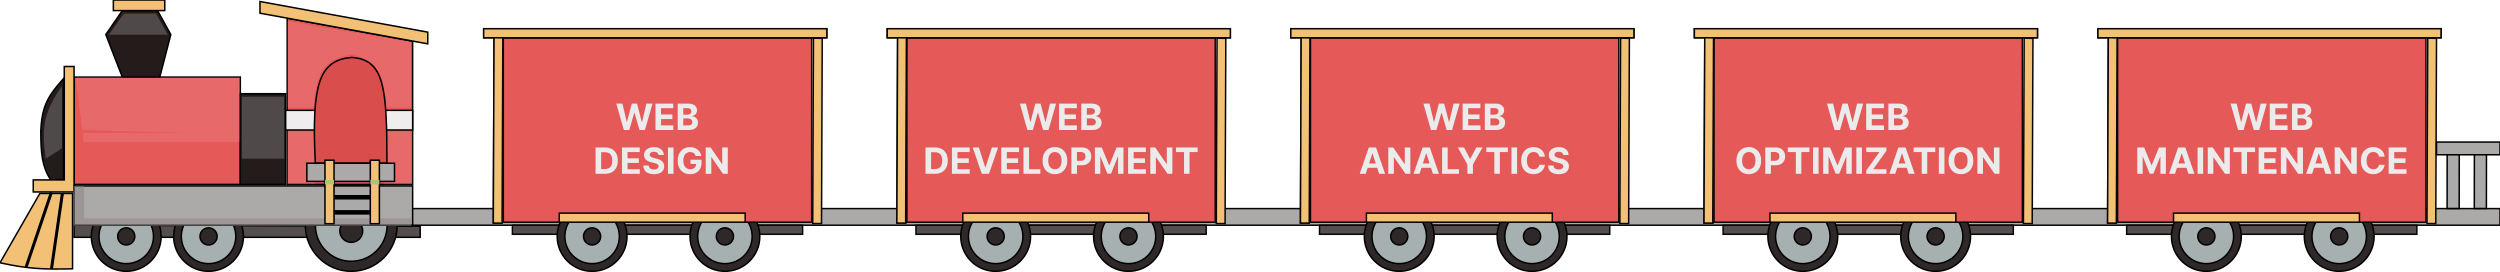 <svg width="1654" height="180" viewBox="0 0 1654 180" fill="none" xmlns="http://www.w3.org/2000/svg">
<g id="rightTrain">
<g id="Train">
<g id="Group 21">
<g id="Train_2">
<path id="Vector 53" d="M1654 138H266V149H1654V138Z" fill="#ACA9A9" stroke="#090505"/>
<path id="Vector 14" d="M49 157V149L278 149.667V157H49Z" fill="#554E4E" stroke="black"/>
<g id="Group 6">
<circle id="Ellipse 10" cx="232.392" cy="149.135" r="30.365" fill="#2E2828" stroke="black"/>
<circle id="Ellipse 11" cx="232.392" cy="149.135" r="23.717" fill="#A6B0B1" stroke="black"/>
<circle id="Ellipse 12" cx="232.392" cy="152.767" r="7.572" fill="#2E2828" stroke="black"/>
</g>
<path id="Vector 5" d="M159 51H49V122H159V51Z" fill="#E55959" stroke="black"/>
<path id="Vector 7" d="M42 119V52C32.018 63.197 27.732 69.842 27 86.592C27 100.793 27.663 110.226 33.585 119C36.512 119 39.439 118.636 42 119Z" fill="#241B1B" stroke="black"/>
<path id="Vector 10" d="M190 122V12L273 27.247V122H190Z" fill="#E55959" stroke="black"/>
<path id="Vector 50" d="M208 87H189V122H208V87Z" fill="white" fill-opacity="0.1"/>
<path id="Vector 51" d="M273 87H254V122H273V87Z" fill="white" fill-opacity="0.1"/>
<path id="Vector 11" d="M283 21.263L172 1V8.737L283 29V21.263Z" fill="#F3C176" stroke="black"/>
<path id="Vector 6" d="M49 127V44H42.52V119.026H22V127H49Z" fill="#F3C176" stroke="black"/>
<path id="Vector 12" d="M232 86V65C227.421 65.782 224.979 67.584 225 74.776C225.115 81.72 226.745 84.121 232 86Z" fill="#F3C176" stroke="black"/>
<path id="Vector 13" d="M48 177.838V128H26.346L0 173.865C18.038 177.8 28.642 178.352 48 177.838Z" fill="#F3C176" stroke="black"/>
<g id="Group 4">
<circle id="Ellipse 10_2" cx="83.516" cy="156.398" r="23.102" fill="#2E2828" stroke="black"/>
<circle id="Ellipse 11_2" cx="83.516" cy="156.398" r="18.019" fill="#A6B0B1" stroke="black"/>
<circle id="Ellipse 12_2" cx="83.516" cy="156.398" r="5.673" fill="#2E2828" stroke="black"/>
</g>
<g id="Group 5">
<circle id="Ellipse 10_3" cx="137.983" cy="156.398" r="23.102" fill="#2E2828" stroke="black"/>
<circle id="Ellipse 11_3" cx="137.983" cy="156.398" r="18.019" fill="#A6B0B1" stroke="black"/>
<circle id="Ellipse 12_3" cx="137.983" cy="156.398" r="5.673" fill="#2E2828" stroke="black"/>
</g>
<path id="Vector 15" d="M189 62H159V122H189V62Z" fill="#241B1B" stroke="black"/>
<path id="Vector 16" d="M70 22.869L80.932 7H104.254L113 22.869L105.712 51H80.932L70 22.869Z" fill="#241B1B" stroke="black"/>
<path id="Vector 8" d="M273 149V123H49V149H273Z" fill="#ACA9A9" stroke="black"/>
<line id="Line 1" x1="41.295" y1="127.855" x2="34.033" y2="177.965" stroke="black" stroke-width="2"/>
<line id="Line 2" x1="33.99" y1="127.306" x2="17.287" y2="176.689" stroke="black" stroke-width="2"/>
<path id="Vector 18" d="M273 73H189V86H273V73Z" fill="#EFEDED" stroke="black"/>
<path id="Vector 23" d="M30.302 105L41 98.143V57C29.295 73.524 27.17 84.097 30.302 105Z" fill="white" fill-opacity="0.2"/>
<path id="Vector 24" d="M111 23L103.2 9H81.927L72 23H111Z" fill="white" fill-opacity="0.2"/>
<path id="Vector 25" d="M160 105V64H188V105H160Z" fill="white" fill-opacity="0.2"/>
<path id="Vector 47" d="M159 94H55.431L50 51H159V94Z" fill="white" fill-opacity="0.1"/>
<path id="Vector 48" d="M124 88L54 86V88H124Z" fill="#E55959"/>
<line id="Line 3" x1="218" y1="130.5" x2="245" y2="130.5" stroke="black" stroke-width="3"/>
<line id="Line 4" x1="218" y1="140.5" x2="245" y2="140.5" stroke="black" stroke-width="3"/>
<path id="Vector 49" d="M272 27.885L190 14V71H207.416C209.99 49.826 211.669 38.998 233.54 35.923C249.847 40.534 254.032 48.355 255.673 71H272V27.885Z" fill="white" fill-opacity="0.1"/>
<path id="Vector 19" d="M256 108H208.622C206.012 55.361 211.17 39.809 232.67 38C254.205 39.466 256 57.424 256 108Z" fill="#D94D4D" stroke="black"/>
<path id="Vector 20" d="M203 120V108H261V120H203Z" fill="#ACA9A9" stroke="black"/>
<path id="Vector 52" d="M51 123V147H53.177M272 147H53.177M53.177 123V135.375V147" stroke="#8C8484" stroke-opacity="0.5" stroke-width="5"/>
<path id="Vector 22" d="M251 106H245V148H251V106Z" fill="#F3C176" stroke="black"/>
<line id="Line 6" x1="245" y1="120.5" x2="251" y2="120.5" stroke="#B0C479" stroke-width="3"/>
<path id="Vector 21" d="M221 106H215V148H221V106Z" fill="#F3C176" stroke="black"/>
<line id="Line 5" x1="215" y1="120.5" x2="221" y2="120.5" stroke="#B0C479" stroke-width="3"/>
<g id="Group 16">
<path id="Vector 54" d="M339 155V149H531V155H339Z" fill="#554E4E" stroke="#090505"/>
<g id="Group 7">
<circle id="Ellipse 10_4" cx="391.732" cy="156.398" r="23.102" fill="#2E2828" stroke="black"/>
<circle id="Ellipse 11_4" cx="391.732" cy="156.398" r="18.019" fill="#A6B0B1" stroke="black"/>
<circle id="Ellipse 12_4" cx="391.732" cy="156.398" r="5.673" fill="#2E2828" stroke="black"/>
</g>
<g id="Group 8">
<circle id="Ellipse 10_5" cx="479.605" cy="156.398" r="23.102" fill="#2E2828" stroke="black"/>
<circle id="Ellipse 11_5" cx="479.605" cy="156.398" r="18.019" fill="#A6B0B1" stroke="black"/>
<circle id="Ellipse 12_5" cx="479.605" cy="156.398" r="5.673" fill="#2E2828" stroke="black"/>
</g>
<path id="Vector 55" d="M333 147V25H537V147H333Z" fill="#E55959" stroke="#090505"/>
<path id="Vector 56" d="M547 25H320V19H547V25Z" fill="#F3C176" stroke="#090505"/>
<path id="Vector 66" d="M547 25H320V19H547V25Z" fill="#F3C176" stroke="#090505"/>
<path id="Vector 63" d="M332.667 25.029L332.182 147.597L326.372 147.574L326.857 25.006L332.667 25.029Z" fill="#F3C176" stroke="#090505"/>
<path id="Vector 65" d="M332.667 25.029L332.182 147.597L326.372 147.574L326.857 25.006L332.667 25.029Z" fill="#F3C176" stroke="#090505"/>
<path id="Vector 67" d="M493 147H370V141H493V147Z" fill="#F3C176" stroke="#090505"/>
<path id="Vector 64" d="M543.999 25.337L543.513 147.905L537.703 147.882L538.189 25.314L543.999 25.337Z" fill="#F3C176" stroke="#090505"/>
<g id="WEB DESIGN" filter="url(#filter0_dd_8_776)">
<path d="M412.731 78L407.737 60.545H411.768L414.657 72.673H414.802L417.99 60.545H421.441L424.62 72.699H424.774L427.663 60.545H431.694L426.7 78H423.103L419.779 66.588H419.643L416.328 78H412.731ZM433.669 78V60.545H445.431V63.588H437.36V67.747H444.826V70.79H437.36V74.957H445.465V78H433.669ZM448.365 78V60.545H455.353C456.637 60.545 457.708 60.736 458.566 61.117C459.424 61.497 460.069 62.026 460.501 62.702C460.933 63.372 461.149 64.145 461.149 65.02C461.149 65.702 461.012 66.301 460.74 66.818C460.467 67.329 460.092 67.75 459.615 68.079C459.143 68.403 458.603 68.633 457.995 68.77V68.94C458.66 68.969 459.282 69.156 459.862 69.503C460.447 69.849 460.922 70.335 461.285 70.96C461.649 71.579 461.831 72.318 461.831 73.176C461.831 74.102 461.6 74.929 461.14 75.656C460.686 76.378 460.012 76.949 459.12 77.369C458.228 77.79 457.129 78 455.822 78H448.365ZM452.055 74.983H455.064C456.092 74.983 456.842 74.787 457.314 74.395C457.785 73.997 458.021 73.469 458.021 72.81C458.021 72.327 457.904 71.901 457.672 71.531C457.439 71.162 457.106 70.872 456.674 70.662C456.248 70.452 455.74 70.347 455.149 70.347H452.055V74.983ZM452.055 67.849H454.791C455.297 67.849 455.745 67.761 456.137 67.585C456.535 67.403 456.848 67.148 457.075 66.818C457.308 66.489 457.424 66.094 457.424 65.633C457.424 65.003 457.2 64.494 456.751 64.108C456.308 63.722 455.677 63.528 454.859 63.528H452.055V67.849ZM400.224 107H394.037V89.546H400.275C402.031 89.546 403.542 89.895 404.809 90.594C406.076 91.287 407.051 92.284 407.733 93.585C408.42 94.886 408.764 96.443 408.764 98.256C408.764 100.074 408.42 101.636 407.733 102.943C407.051 104.25 406.071 105.253 404.792 105.952C403.52 106.651 401.997 107 400.224 107ZM397.727 103.838H400.071C401.162 103.838 402.079 103.645 402.824 103.259C403.574 102.866 404.136 102.261 404.511 101.443C404.892 100.619 405.082 99.557 405.082 98.256C405.082 96.966 404.892 95.912 404.511 95.094C404.136 94.276 403.576 93.673 402.832 93.287C402.088 92.901 401.17 92.707 400.079 92.707H397.727V103.838ZM411.498 107V89.546H423.259V92.588H415.188V96.747H422.654V99.79H415.188V103.957H423.293V107H411.498ZM435.662 94.565C435.593 93.878 435.301 93.344 434.784 92.963C434.267 92.582 433.565 92.392 432.679 92.392C432.076 92.392 431.568 92.477 431.153 92.648C430.738 92.812 430.42 93.043 430.199 93.338C429.983 93.633 429.875 93.969 429.875 94.344C429.863 94.656 429.929 94.929 430.071 95.162C430.218 95.395 430.42 95.597 430.676 95.767C430.931 95.932 431.227 96.077 431.562 96.202C431.897 96.321 432.255 96.423 432.636 96.508L434.204 96.883C434.966 97.054 435.664 97.281 436.301 97.565C436.937 97.849 437.488 98.199 437.954 98.614C438.42 99.028 438.781 99.517 439.037 100.08C439.298 100.642 439.431 101.287 439.437 102.014C439.431 103.082 439.159 104.009 438.619 104.793C438.085 105.571 437.312 106.176 436.301 106.608C435.295 107.034 434.082 107.247 432.662 107.247C431.252 107.247 430.025 107.031 428.98 106.599C427.94 106.168 427.127 105.528 426.542 104.682C425.963 103.83 425.659 102.776 425.63 101.52H429.201C429.241 102.105 429.409 102.594 429.704 102.986C430.005 103.372 430.406 103.665 430.906 103.864C431.412 104.057 431.983 104.153 432.619 104.153C433.244 104.153 433.787 104.062 434.247 103.881C434.713 103.699 435.074 103.446 435.329 103.122C435.585 102.798 435.713 102.426 435.713 102.006C435.713 101.614 435.596 101.284 435.363 101.017C435.136 100.75 434.801 100.523 434.358 100.335C433.92 100.148 433.383 99.977 432.747 99.824L430.846 99.347C429.375 98.989 428.213 98.429 427.36 97.668C426.508 96.906 426.085 95.881 426.091 94.591C426.085 93.534 426.366 92.611 426.934 91.821C427.508 91.031 428.295 90.415 429.295 89.972C430.295 89.528 431.431 89.307 432.704 89.307C434 89.307 435.13 89.528 436.096 89.972C437.068 90.415 437.824 91.031 438.363 91.821C438.903 92.611 439.181 93.526 439.199 94.565H435.662ZM445.61 89.546V107H441.919V89.546H445.61ZM460.22 95.188C460.1 94.773 459.933 94.406 459.717 94.088C459.501 93.764 459.237 93.492 458.924 93.27C458.618 93.043 458.265 92.869 457.868 92.75C457.475 92.631 457.041 92.571 456.564 92.571C455.672 92.571 454.887 92.793 454.211 93.236C453.541 93.679 453.018 94.324 452.643 95.171C452.268 96.011 452.081 97.04 452.081 98.256C452.081 99.472 452.265 100.506 452.635 101.358C453.004 102.21 453.527 102.861 454.203 103.31C454.879 103.753 455.677 103.974 456.598 103.974C457.433 103.974 458.146 103.827 458.737 103.531C459.333 103.23 459.788 102.807 460.1 102.261C460.419 101.716 460.578 101.071 460.578 100.327L461.328 100.438H456.828V97.659H464.132V99.858C464.132 101.392 463.808 102.71 463.16 103.812C462.512 104.909 461.62 105.756 460.484 106.352C459.348 106.943 458.047 107.239 456.581 107.239C454.944 107.239 453.507 106.878 452.268 106.156C451.029 105.429 450.064 104.398 449.37 103.062C448.683 101.722 448.339 100.131 448.339 98.29C448.339 96.875 448.544 95.614 448.953 94.506C449.368 93.392 449.947 92.449 450.691 91.676C451.436 90.903 452.302 90.315 453.291 89.912C454.279 89.508 455.35 89.307 456.504 89.307C457.493 89.307 458.413 89.452 459.265 89.742C460.118 90.026 460.873 90.429 461.532 90.952C462.197 91.474 462.74 92.097 463.16 92.818C463.581 93.534 463.85 94.324 463.97 95.188H460.22ZM481.503 89.546V107H478.316L470.722 96.014H470.594V107H466.904V89.546H470.142L477.676 100.523H477.83V89.546H481.503Z" fill="#EBEBEB"/>
</g>
</g>
<g id="Group 17">
<path id="Vector 54_2" d="M606 155V149H798V155H606Z" fill="#554E4E" stroke="#090505"/>
<g id="Group 7_2">
<circle id="Ellipse 10_6" cx="658.732" cy="156.398" r="23.102" fill="#2E2828" stroke="black"/>
<circle id="Ellipse 11_6" cx="658.732" cy="156.398" r="18.019" fill="#A6B0B1" stroke="black"/>
<circle id="Ellipse 12_6" cx="658.732" cy="156.398" r="5.673" fill="#2E2828" stroke="black"/>
</g>
<g id="Group 8_2">
<circle id="Ellipse 10_7" cx="746.605" cy="156.398" r="23.102" fill="#2E2828" stroke="black"/>
<circle id="Ellipse 11_7" cx="746.605" cy="156.398" r="18.019" fill="#A6B0B1" stroke="black"/>
<circle id="Ellipse 12_7" cx="746.605" cy="156.398" r="5.673" fill="#2E2828" stroke="black"/>
</g>
<path id="Vector 55_2" d="M600 147V25H804V147H600Z" fill="#E55959" stroke="#090505"/>
<path id="Vector 56_2" d="M814 25H587V19H814V25Z" fill="#F3C176" stroke="#090505"/>
<path id="Vector 66_2" d="M814 25H587V19H814V25Z" fill="#F3C176" stroke="#090505"/>
<path id="Vector 63_2" d="M599.667 25.029L599.182 147.597L593.372 147.574L593.857 25.006L599.667 25.029Z" fill="#F3C176" stroke="#090505"/>
<path id="Vector 65_2" d="M599.667 25.029L599.182 147.597L593.372 147.574L593.857 25.006L599.667 25.029Z" fill="#F3C176" stroke="#090505"/>
<path id="Vector 67_2" d="M760 147H637V141H760V147Z" fill="#F3C176" stroke="#090505"/>
<path id="Vector 64_2" d="M810.999 25.337L810.513 147.905L804.703 147.882L805.189 25.314L810.999 25.337Z" fill="#F3C176" stroke="#090505"/>
<g id="WEB DEVELOPMENT" filter="url(#filter1_dd_8_776)">
<path d="M679.731 78L674.737 60.545H678.768L681.657 72.673H681.802L684.99 60.545H688.441L691.62 72.699H691.774L694.663 60.545H698.694L693.7 78H690.103L686.779 66.588H686.643L683.328 78H679.731ZM700.669 78V60.545H712.431V63.588H704.36V67.747H711.826V70.79H704.36V74.957H712.465V78H700.669ZM715.365 78V60.545H722.353C723.637 60.545 724.708 60.736 725.566 61.117C726.424 61.497 727.069 62.026 727.501 62.702C727.933 63.372 728.149 64.145 728.149 65.02C728.149 65.702 728.012 66.301 727.74 66.818C727.467 67.329 727.092 67.75 726.615 68.079C726.143 68.403 725.603 68.633 724.995 68.77V68.94C725.66 68.969 726.282 69.156 726.862 69.503C727.447 69.849 727.922 70.335 728.285 70.96C728.649 71.579 728.831 72.318 728.831 73.176C728.831 74.102 728.6 74.929 728.14 75.656C727.686 76.378 727.012 76.949 726.12 77.369C725.228 77.79 724.129 78 722.822 78H715.365ZM719.055 74.983H722.064C723.092 74.983 723.842 74.787 724.314 74.395C724.785 73.997 725.021 73.469 725.021 72.81C725.021 72.327 724.904 71.901 724.672 71.531C724.439 71.162 724.106 70.872 723.674 70.662C723.248 70.452 722.74 70.347 722.149 70.347H719.055V74.983ZM719.055 67.849H721.791C722.297 67.849 722.745 67.761 723.137 67.585C723.535 67.403 723.848 67.148 724.075 66.818C724.308 66.489 724.424 66.094 724.424 65.633C724.424 65.003 724.2 64.494 723.751 64.108C723.308 63.722 722.677 63.528 721.859 63.528H719.055V67.849ZM618.509 107H612.322V89.546H618.56C620.316 89.546 621.827 89.895 623.094 90.594C624.362 91.287 625.336 92.284 626.018 93.585C626.705 94.886 627.049 96.443 627.049 98.256C627.049 100.074 626.705 101.636 626.018 102.943C625.336 104.25 624.356 105.253 623.077 105.952C621.805 106.651 620.282 107 618.509 107ZM616.012 103.838H618.356C619.447 103.838 620.364 103.645 621.109 103.259C621.859 102.866 622.421 102.261 622.796 101.443C623.177 100.619 623.367 99.557 623.367 98.256C623.367 96.966 623.177 95.912 622.796 95.094C622.421 94.276 621.862 93.673 621.117 93.287C620.373 92.901 619.455 92.707 618.364 92.707H616.012V103.838ZM629.783 107V89.546H641.544V92.588H633.473V96.747H640.939V99.79H633.473V103.957H641.578V107H629.783ZM647.631 89.546L651.85 102.807H652.012L656.239 89.546H660.33L654.313 107H649.558L643.532 89.546H647.631ZM662.431 107V89.546H674.192V92.588H666.121V96.747H673.587V99.79H666.121V103.957H674.227V107H662.431ZM677.126 107V89.546H680.817V103.957H688.3V107H677.126ZM706.104 98.273C706.104 100.176 705.743 101.795 705.021 103.131C704.305 104.466 703.328 105.486 702.089 106.19C700.857 106.889 699.47 107.239 697.93 107.239C696.379 107.239 694.987 106.886 693.754 106.182C692.521 105.477 691.547 104.457 690.831 103.122C690.115 101.787 689.757 100.17 689.757 98.273C689.757 96.369 690.115 94.75 690.831 93.415C691.547 92.079 692.521 91.062 693.754 90.364C694.987 89.659 696.379 89.307 697.93 89.307C699.47 89.307 700.857 89.659 702.089 90.364C703.328 91.062 704.305 92.079 705.021 93.415C705.743 94.75 706.104 96.369 706.104 98.273ZM702.362 98.273C702.362 97.04 702.178 96 701.808 95.153C701.445 94.307 700.93 93.665 700.266 93.227C699.601 92.79 698.822 92.571 697.93 92.571C697.038 92.571 696.26 92.79 695.595 93.227C694.93 93.665 694.413 94.307 694.044 95.153C693.68 96 693.499 97.04 693.499 98.273C693.499 99.506 693.68 100.545 694.044 101.392C694.413 102.239 694.93 102.881 695.595 103.318C696.26 103.756 697.038 103.974 697.93 103.974C698.822 103.974 699.601 103.756 700.266 103.318C700.93 102.881 701.445 102.239 701.808 101.392C702.178 100.545 702.362 99.506 702.362 98.273ZM708.837 107V89.546H715.724C717.048 89.546 718.175 89.798 719.107 90.304C720.039 90.804 720.749 91.5 721.238 92.392C721.732 93.278 721.979 94.301 721.979 95.46C721.979 96.619 721.729 97.642 721.229 98.528C720.729 99.415 720.005 100.105 719.056 100.599C718.113 101.094 716.971 101.341 715.63 101.341H711.241V98.383H715.033C715.744 98.383 716.329 98.261 716.789 98.017C717.255 97.767 717.602 97.423 717.829 96.986C718.062 96.543 718.178 96.034 718.178 95.46C718.178 94.881 718.062 94.375 717.829 93.943C717.602 93.506 717.255 93.168 716.789 92.929C716.323 92.685 715.732 92.562 715.016 92.562H712.528V107H708.837ZM724.376 89.546H728.928L733.734 101.273H733.939L738.746 89.546H743.297V107H739.717V95.639H739.572L735.055 106.915H732.618L728.101 95.597H727.956V107H724.376V89.546ZM746.337 107V89.546H758.099V92.588H750.028V96.747H757.494V99.79H750.028V103.957H758.133V107H746.337ZM775.632 89.546V107H772.445L764.851 96.014H764.723V107H761.033V89.546H764.271L771.805 100.523H771.959V89.546H775.632ZM778.016 92.588V89.546H792.352V92.588H787.008V107H783.36V92.588H778.016Z" fill="#EBEBEB"/>
</g>
</g>
<g id="Group 18">
<path id="Vector 54_3" d="M873 155V149H1065V155H873Z" fill="#554E4E" stroke="#090505"/>
<g id="Group 7_3">
<circle id="Ellipse 10_8" cx="925.732" cy="156.398" r="23.102" fill="#2E2828" stroke="black"/>
<circle id="Ellipse 11_8" cx="925.732" cy="156.398" r="18.019" fill="#A6B0B1" stroke="black"/>
<circle id="Ellipse 12_8" cx="925.732" cy="156.398" r="5.673" fill="#2E2828" stroke="black"/>
</g>
<g id="Group 8_3">
<circle id="Ellipse 10_9" cx="1013.61" cy="156.398" r="23.102" fill="#2E2828" stroke="black"/>
<circle id="Ellipse 11_9" cx="1013.61" cy="156.398" r="18.019" fill="#A6B0B1" stroke="black"/>
<circle id="Ellipse 12_9" cx="1013.61" cy="156.398" r="5.673" fill="#2E2828" stroke="black"/>
</g>
<path id="Vector 55_3" d="M867 147V25H1071V147H867Z" fill="#E55959" stroke="#090505"/>
<path id="Vector 56_3" d="M1081 25H854V19H1081V25Z" fill="#F3C176" stroke="#090505"/>
<path id="Vector 66_3" d="M1081 25H854V19H1081V25Z" fill="#F3C176" stroke="#090505"/>
<path id="Vector 63_3" d="M866.667 25.029L866.182 147.597L860.372 147.574L860.857 25.006L866.667 25.029Z" fill="#F3C176" stroke="#090505"/>
<path id="Vector 65_3" d="M866.667 25.029L866.182 147.597L860.372 147.574L860.857 25.006L866.667 25.029Z" fill="#F3C176" stroke="#090505"/>
<path id="Vector 67_3" d="M1027 147H904V141H1027V147Z" fill="#F3C176" stroke="#090505"/>
<path id="Vector 64_3" d="M1078 25.337L1077.51 147.905L1071.7 147.882L1072.19 25.314L1078 25.337Z" fill="#F3C176" stroke="#090505"/>
<g id="WEB ANALYTICS" filter="url(#filter2_dd_8_776)">
<path d="M946.731 78L941.737 60.545H945.768L948.657 72.673H948.802L951.99 60.545H955.441L958.62 72.699H958.774L961.663 60.545H965.694L960.7 78H957.103L953.779 66.588H953.643L950.328 78H946.731ZM967.669 78V60.545H979.431V63.588H971.36V67.747H978.826V70.79H971.36V74.957H979.465V78H967.669ZM982.365 78V60.545H989.353C990.637 60.545 991.708 60.736 992.566 61.117C993.424 61.497 994.069 62.026 994.501 62.702C994.933 63.372 995.149 64.145 995.149 65.02C995.149 65.702 995.012 66.301 994.74 66.818C994.467 67.329 994.092 67.75 993.615 68.079C993.143 68.403 992.603 68.633 991.995 68.77V68.94C992.66 68.969 993.282 69.156 993.862 69.503C994.447 69.849 994.922 70.335 995.285 70.96C995.649 71.579 995.831 72.318 995.831 73.176C995.831 74.102 995.6 74.929 995.14 75.656C994.686 76.378 994.012 76.949 993.12 77.369C992.228 77.79 991.129 78 989.822 78H982.365ZM986.055 74.983H989.064C990.092 74.983 990.842 74.787 991.314 74.395C991.785 73.997 992.021 73.469 992.021 72.81C992.021 72.327 991.904 71.901 991.672 71.531C991.439 71.162 991.106 70.872 990.674 70.662C990.248 70.452 989.74 70.347 989.149 70.347H986.055V74.983ZM986.055 67.849H988.791C989.297 67.849 989.745 67.761 990.137 67.585C990.535 67.403 990.848 67.148 991.075 66.818C991.308 66.489 991.424 66.094 991.424 65.633C991.424 65.003 991.2 64.494 990.751 64.108C990.308 63.722 989.677 63.528 988.859 63.528H986.055V67.849ZM903.541 107H899.587L905.612 89.546H910.368L916.385 107H912.43L908.058 93.534H907.922L903.541 107ZM903.294 100.139H912.635V103.02H903.294V100.139ZM933.085 89.546V107H929.898L922.304 96.014H922.176V107H918.486V89.546H921.724L929.259 100.523H929.412V89.546H933.085ZM939.143 107H935.188L941.214 89.546H945.969L951.987 107H948.032L943.66 93.534H943.523L939.143 107ZM938.896 100.139H948.237V103.02H938.896V100.139ZM954.087 107V89.546H957.778V103.957H965.261V107H954.087ZM964.455 89.546H968.589L972.569 97.062H972.739L976.719 89.546H980.853L974.487 100.83V107H970.822V100.83L964.455 89.546ZM983.305 92.588V89.546H997.641V92.588H992.297V107H988.649V92.588H983.305ZM1003.69 89.546V107H1000V89.546H1003.69ZM1022.13 95.656H1018.4C1018.33 95.173 1018.19 94.744 1017.98 94.369C1017.77 93.989 1017.5 93.665 1017.17 93.398C1016.84 93.131 1016.46 92.926 1016.03 92.784C1015.6 92.642 1015.14 92.571 1014.64 92.571C1013.73 92.571 1012.95 92.796 1012.28 93.244C1011.61 93.688 1011.09 94.335 1010.72 95.188C1010.35 96.034 1010.16 97.062 1010.16 98.273C1010.16 99.517 1010.35 100.562 1010.72 101.409C1011.09 102.256 1011.61 102.895 1012.28 103.327C1012.96 103.759 1013.73 103.974 1014.61 103.974C1015.11 103.974 1015.56 103.909 1015.98 103.778C1016.41 103.648 1016.79 103.457 1017.12 103.207C1017.45 102.952 1017.72 102.642 1017.94 102.278C1018.16 101.915 1018.31 101.5 1018.4 101.034L1022.13 101.051C1022.03 101.852 1021.79 102.625 1021.4 103.369C1021.02 104.108 1020.51 104.77 1019.86 105.355C1019.22 105.935 1018.45 106.395 1017.56 106.736C1016.67 107.071 1015.67 107.239 1014.55 107.239C1013 107.239 1011.6 106.886 1010.38 106.182C1009.15 105.477 1008.19 104.457 1007.48 103.122C1006.77 101.787 1006.42 100.17 1006.42 98.273C1006.42 96.369 1006.78 94.75 1007.5 93.415C1008.21 92.079 1009.18 91.062 1010.41 90.364C1011.64 89.659 1013.02 89.307 1014.55 89.307C1015.56 89.307 1016.5 89.449 1017.36 89.733C1018.23 90.017 1019 90.432 1019.67 90.977C1020.34 91.517 1020.89 92.179 1021.31 92.963C1021.74 93.747 1022.01 94.645 1022.13 95.656ZM1034.24 94.565C1034.18 93.878 1033.88 93.344 1033.37 92.963C1032.85 92.582 1032.15 92.392 1031.26 92.392C1030.66 92.392 1030.15 92.477 1029.74 92.648C1029.32 92.812 1029 93.043 1028.78 93.338C1028.56 93.633 1028.46 93.969 1028.46 94.344C1028.45 94.656 1028.51 94.929 1028.65 95.162C1028.8 95.395 1029 95.597 1029.26 95.767C1029.51 95.932 1029.81 96.077 1030.14 96.202C1030.48 96.321 1030.84 96.423 1031.22 96.508L1032.79 96.883C1033.55 97.054 1034.25 97.281 1034.88 97.565C1035.52 97.849 1036.07 98.199 1036.54 98.614C1037 99.028 1037.36 99.517 1037.62 100.08C1037.88 100.642 1038.01 101.287 1038.02 102.014C1038.01 103.082 1037.74 104.009 1037.2 104.793C1036.67 105.571 1035.89 106.176 1034.88 106.608C1033.88 107.034 1032.66 107.247 1031.24 107.247C1029.83 107.247 1028.61 107.031 1027.56 106.599C1026.52 106.168 1025.71 105.528 1025.12 104.682C1024.54 103.83 1024.24 102.776 1024.21 101.52H1027.78C1027.82 102.105 1027.99 102.594 1028.29 102.986C1028.59 103.372 1028.99 103.665 1029.49 103.864C1029.99 104.057 1030.56 104.153 1031.2 104.153C1031.83 104.153 1032.37 104.062 1032.83 103.881C1033.29 103.699 1033.66 103.446 1033.91 103.122C1034.17 102.798 1034.29 102.426 1034.29 102.006C1034.29 101.614 1034.18 101.284 1033.95 101.017C1033.72 100.75 1033.38 100.523 1032.94 100.335C1032.5 100.148 1031.97 99.977 1031.33 99.824L1029.43 99.347C1027.96 98.989 1026.79 98.429 1025.94 97.668C1025.09 96.906 1024.67 95.881 1024.67 94.591C1024.67 93.534 1024.95 92.611 1025.52 91.821C1026.09 91.031 1026.88 90.415 1027.88 89.972C1028.88 89.528 1030.01 89.307 1031.29 89.307C1032.58 89.307 1033.71 89.528 1034.68 89.972C1035.65 90.415 1036.41 91.031 1036.95 91.821C1037.49 92.611 1037.76 93.526 1037.78 94.565H1034.24Z" fill="#EBEBEB"/>
</g>
</g>
<g id="Group 19">
<path id="Vector 54_4" d="M1140 155V149H1332V155H1140Z" fill="#554E4E" stroke="#090505"/>
<g id="Group 7_4">
<circle id="Ellipse 10_10" cx="1192.73" cy="156.398" r="23.102" fill="#2E2828" stroke="black"/>
<circle id="Ellipse 11_10" cx="1192.73" cy="156.398" r="18.019" fill="#A6B0B1" stroke="black"/>
<circle id="Ellipse 12_10" cx="1192.73" cy="156.398" r="5.673" fill="#2E2828" stroke="black"/>
</g>
<g id="Group 8_4">
<circle id="Ellipse 10_11" cx="1280.61" cy="156.398" r="23.102" fill="#2E2828" stroke="black"/>
<circle id="Ellipse 11_11" cx="1280.61" cy="156.398" r="18.019" fill="#A6B0B1" stroke="black"/>
<circle id="Ellipse 12_11" cx="1280.61" cy="156.398" r="5.673" fill="#2E2828" stroke="black"/>
</g>
<path id="Vector 55_4" d="M1134 147V25H1338V147H1134Z" fill="#E55959" stroke="#090505"/>
<path id="Vector 56_4" d="M1348 25H1121V19H1348V25Z" fill="#F3C176" stroke="#090505"/>
<path id="Vector 66_4" d="M1348 25H1121V19H1348V25Z" fill="#F3C176" stroke="#090505"/>
<path id="Vector 63_4" d="M1133.67 25.029L1133.18 147.597L1127.37 147.574L1127.86 25.006L1133.67 25.029Z" fill="#F3C176" stroke="#090505"/>
<path id="Vector 65_4" d="M1133.67 25.029L1133.18 147.597L1127.37 147.574L1127.86 25.006L1133.67 25.029Z" fill="#F3C176" stroke="#090505"/>
<path id="Vector 67_4" d="M1294 147H1171V141H1294V147Z" fill="#F3C176" stroke="#090505"/>
<path id="Vector 64_4" d="M1345 25.337L1344.51 147.905L1338.7 147.882L1339.19 25.314L1345 25.337Z" fill="#F3C176" stroke="#090505"/>
<g id="WEB OPTIMIZATION" filter="url(#filter3_dd_8_776)">
<path d="M1213.73 78L1208.74 60.545H1212.77L1215.66 72.673H1215.8L1218.99 60.545H1222.44L1225.62 72.699H1225.77L1228.66 60.545H1232.69L1227.7 78H1224.1L1220.78 66.588H1220.64L1217.33 78H1213.73ZM1234.67 78V60.545H1246.43V63.588H1238.36V67.747H1245.83V70.79H1238.36V74.957H1246.46V78H1234.67ZM1249.36 78V60.545H1256.35C1257.64 60.545 1258.71 60.736 1259.57 61.117C1260.42 61.497 1261.07 62.026 1261.5 62.702C1261.93 63.372 1262.15 64.145 1262.15 65.02C1262.15 65.702 1262.01 66.301 1261.74 66.818C1261.47 67.329 1261.09 67.75 1260.61 68.079C1260.14 68.403 1259.6 68.633 1259 68.77V68.94C1259.66 68.969 1260.28 69.156 1260.86 69.503C1261.45 69.849 1261.92 70.335 1262.29 70.96C1262.65 71.579 1262.83 72.318 1262.83 73.176C1262.83 74.102 1262.6 74.929 1262.14 75.656C1261.69 76.378 1261.01 76.949 1260.12 77.369C1259.23 77.79 1258.13 78 1256.82 78H1249.36ZM1253.06 74.983H1256.06C1257.09 74.983 1257.84 74.787 1258.31 74.395C1258.79 73.997 1259.02 73.469 1259.02 72.81C1259.02 72.327 1258.9 71.901 1258.67 71.531C1258.44 71.162 1258.11 70.872 1257.67 70.662C1257.25 70.452 1256.74 70.347 1256.15 70.347H1253.06V74.983ZM1253.06 67.849H1255.79C1256.3 67.849 1256.75 67.761 1257.14 67.585C1257.54 67.403 1257.85 67.148 1258.07 66.818C1258.31 66.489 1258.42 66.094 1258.42 65.633C1258.42 65.003 1258.2 64.494 1257.75 64.108C1257.31 63.722 1256.68 63.528 1255.86 63.528H1253.06V67.849ZM1165.17 98.273C1165.17 100.176 1164.81 101.795 1164.09 103.131C1163.38 104.466 1162.4 105.486 1161.16 106.19C1159.93 106.889 1158.54 107.239 1157 107.239C1155.45 107.239 1154.06 106.886 1152.82 106.182C1151.59 105.477 1150.62 104.457 1149.9 103.122C1149.19 101.787 1148.83 100.17 1148.83 98.273C1148.83 96.369 1149.19 94.75 1149.9 93.415C1150.62 92.079 1151.59 91.062 1152.82 90.364C1154.06 89.659 1155.45 89.307 1157 89.307C1158.54 89.307 1159.93 89.659 1161.16 90.364C1162.4 91.062 1163.38 92.079 1164.09 93.415C1164.81 94.75 1165.17 96.369 1165.17 98.273ZM1161.43 98.273C1161.43 97.04 1161.25 96 1160.88 95.153C1160.51 94.307 1160 93.665 1159.34 93.227C1158.67 92.79 1157.89 92.571 1157 92.571C1156.11 92.571 1155.33 92.79 1154.67 93.227C1154 93.665 1153.48 94.307 1153.11 95.153C1152.75 96 1152.57 97.04 1152.57 98.273C1152.57 99.506 1152.75 100.545 1153.11 101.392C1153.48 102.239 1154 102.881 1154.67 103.318C1155.33 103.756 1156.11 103.974 1157 103.974C1157.89 103.974 1158.67 103.756 1159.34 103.318C1160 102.881 1160.51 102.239 1160.88 101.392C1161.25 100.545 1161.43 99.506 1161.43 98.273ZM1167.91 107V89.546H1174.79C1176.12 89.546 1177.25 89.798 1178.18 90.304C1179.11 90.804 1179.82 91.5 1180.31 92.392C1180.8 93.278 1181.05 94.301 1181.05 95.46C1181.05 96.619 1180.8 97.642 1180.3 98.528C1179.8 99.415 1179.08 100.105 1178.13 100.599C1177.18 101.094 1176.04 101.341 1174.7 101.341H1170.31V98.383H1174.1C1174.81 98.383 1175.4 98.261 1175.86 98.017C1176.33 97.767 1176.67 97.423 1176.9 96.986C1177.13 96.543 1177.25 96.034 1177.25 95.46C1177.25 94.881 1177.13 94.375 1176.9 93.943C1176.67 93.506 1176.33 93.168 1175.86 92.929C1175.39 92.685 1174.8 92.562 1174.09 92.562H1171.6V107H1167.91ZM1182.78 92.588V89.546H1197.12V92.588H1191.77V107H1188.13V92.588H1182.78ZM1203.17 89.546V107H1199.48V89.546H1203.17ZM1206.2 89.546H1210.76L1215.56 101.273H1215.77L1220.57 89.546H1225.12V107H1221.55V95.639H1221.4L1216.88 106.915H1214.45L1209.93 95.597H1209.78V107H1206.2V89.546ZM1231.86 89.546V107H1228.17V89.546H1231.86ZM1234.7 107V104.81L1243.41 92.588H1234.69V89.546H1248.05V91.736L1239.33 103.957H1248.07V107H1234.7ZM1253.91 107H1249.95L1255.98 89.546H1260.74L1266.75 107H1262.8L1258.43 93.534H1258.29L1253.91 107ZM1253.66 100.139H1263V103.02H1253.66V100.139ZM1266.06 92.588V89.546H1280.39V92.588H1275.05V107H1271.4V92.588H1266.06ZM1286.44 89.546V107H1282.75V89.546H1286.44ZM1305.52 98.273C1305.52 100.176 1305.16 101.795 1304.44 103.131C1303.72 104.466 1302.74 105.486 1301.5 106.19C1300.27 106.889 1298.88 107.239 1297.34 107.239C1295.79 107.239 1294.4 106.886 1293.17 106.182C1291.94 105.477 1290.96 104.457 1290.25 103.122C1289.53 101.787 1289.17 100.17 1289.17 98.273C1289.17 96.369 1289.53 94.75 1290.25 93.415C1290.96 92.079 1291.94 91.062 1293.17 90.364C1294.4 89.659 1295.79 89.307 1297.34 89.307C1298.88 89.307 1300.27 89.659 1301.5 90.364C1302.74 91.062 1303.72 92.079 1304.44 93.415C1305.16 94.75 1305.52 96.369 1305.52 98.273ZM1301.78 98.273C1301.78 97.04 1301.59 96 1301.22 95.153C1300.86 94.307 1300.34 93.665 1299.68 93.227C1299.01 92.79 1298.24 92.571 1297.34 92.571C1296.45 92.571 1295.67 92.79 1295.01 93.227C1294.34 93.665 1293.83 94.307 1293.46 95.153C1293.09 96 1292.91 97.04 1292.91 98.273C1292.91 99.506 1293.09 100.545 1293.46 101.392C1293.83 102.239 1294.34 102.881 1295.01 103.318C1295.67 103.756 1296.45 103.974 1297.34 103.974C1298.24 103.974 1299.01 103.756 1299.68 103.318C1300.34 102.881 1300.86 102.239 1301.22 101.392C1301.59 100.545 1301.78 99.506 1301.78 98.273ZM1322.85 89.546V107H1319.66L1312.07 96.014H1311.94V107H1308.25V89.546H1311.49L1319.02 100.523H1319.18V89.546H1322.85Z" fill="#EBEBEB"/>
</g>
</g>
<g id="Group 20">
<path id="Vector 54_5" d="M1407 155V149H1599V155H1407Z" fill="#554E4E" stroke="#090505"/>
<g id="Group 7_5">
<circle id="Ellipse 10_12" cx="1459.73" cy="156.398" r="23.102" fill="#2E2828" stroke="black"/>
<circle id="Ellipse 11_12" cx="1459.73" cy="156.398" r="18.019" fill="#A6B0B1" stroke="black"/>
<circle id="Ellipse 12_12" cx="1459.73" cy="156.398" r="5.673" fill="#2E2828" stroke="black"/>
</g>
<g id="Group 8_5">
<circle id="Ellipse 10_13" cx="1547.61" cy="156.398" r="23.102" fill="#2E2828" stroke="black"/>
<circle id="Ellipse 11_13" cx="1547.61" cy="156.398" r="18.019" fill="#A6B0B1" stroke="black"/>
<circle id="Ellipse 12_13" cx="1547.61" cy="156.398" r="5.673" fill="#2E2828" stroke="black"/>
</g>
<path id="Vector 55_5" d="M1401 147V25H1605V147H1401Z" fill="#E55959" stroke="#090505"/>
<path id="Vector 56_5" d="M1615 25H1388V19H1615V25Z" fill="#F3C176" stroke="#090505"/>
<path id="Vector 66_5" d="M1615 25H1388V19H1615V25Z" fill="#F3C176" stroke="#090505"/>
<path id="Vector 63_5" d="M1400.67 25.029L1400.18 147.597L1394.37 147.574L1394.86 25.006L1400.67 25.029Z" fill="#F3C176" stroke="#090505"/>
<path id="Vector 65_5" d="M1400.67 25.029L1400.18 147.597L1394.37 147.574L1394.86 25.006L1400.67 25.029Z" fill="#F3C176" stroke="#090505"/>
<path id="Vector 67_5" d="M1561 147H1438V141H1561V147Z" fill="#F3C176" stroke="#090505"/>
<path id="Vector 64_5" d="M1612 25.337L1611.51 147.905L1605.7 147.882L1606.19 25.314L1612 25.337Z" fill="#F3C176" stroke="#090505"/>
<g id="WEB MAINTENANCE" filter="url(#filter4_dd_8_776)">
<path d="M1480.73 78L1475.74 60.545H1479.77L1482.66 72.673H1482.8L1485.99 60.545H1489.44L1492.62 72.699H1492.77L1495.66 60.545H1499.69L1494.7 78H1491.1L1487.78 66.588H1487.64L1484.33 78H1480.73ZM1501.67 78V60.545H1513.43V63.588H1505.36V67.747H1512.83V70.79H1505.36V74.957H1513.46V78H1501.67ZM1516.36 78V60.545H1523.35C1524.64 60.545 1525.71 60.736 1526.57 61.117C1527.42 61.497 1528.07 62.026 1528.5 62.702C1528.93 63.372 1529.15 64.145 1529.15 65.02C1529.15 65.702 1529.01 66.301 1528.74 66.818C1528.47 67.329 1528.09 67.75 1527.61 68.079C1527.14 68.403 1526.6 68.633 1526 68.77V68.94C1526.66 68.969 1527.28 69.156 1527.86 69.503C1528.45 69.849 1528.92 70.335 1529.29 70.96C1529.65 71.579 1529.83 72.318 1529.83 73.176C1529.83 74.102 1529.6 74.929 1529.14 75.656C1528.69 76.378 1528.01 76.949 1527.12 77.369C1526.23 77.79 1525.13 78 1523.82 78H1516.36ZM1520.06 74.983H1523.06C1524.09 74.983 1524.84 74.787 1525.31 74.395C1525.79 73.997 1526.02 73.469 1526.02 72.81C1526.02 72.327 1525.9 71.901 1525.67 71.531C1525.44 71.162 1525.11 70.872 1524.67 70.662C1524.25 70.452 1523.74 70.347 1523.15 70.347H1520.06V74.983ZM1520.06 67.849H1522.79C1523.3 67.849 1523.75 67.761 1524.14 67.585C1524.54 67.403 1524.85 67.148 1525.07 66.818C1525.31 66.489 1525.42 66.094 1525.42 65.633C1525.42 65.003 1525.2 64.494 1524.75 64.108C1524.31 63.722 1523.68 63.528 1522.86 63.528H1520.06V67.849ZM1414.01 89.546H1418.56L1423.37 101.273H1423.58L1428.38 89.546H1432.93V107H1429.35V95.639H1429.21L1424.69 106.915H1422.25L1417.74 95.597H1417.59V107H1414.01V89.546ZM1438.98 107H1435.03L1441.05 89.546H1445.81L1451.83 107H1447.87L1443.5 93.534H1443.36L1438.98 107ZM1438.74 100.139H1448.08V103.02H1438.74V100.139ZM1457.62 89.546V107H1453.93V89.546H1457.62ZM1475.25 89.546V107H1472.07L1464.47 96.014H1464.34V107H1460.65V89.546H1463.89L1471.43 100.523H1471.58V89.546H1475.25ZM1477.64 92.588V89.546H1491.97V92.588H1486.63V107H1482.98V92.588H1477.64ZM1494.33 107V89.546H1506.09V92.588H1498.02V96.747H1505.49V99.79H1498.02V103.957H1506.13V107H1494.33ZM1523.63 89.546V107H1520.44L1512.85 96.014H1512.72V107H1509.03V89.546H1512.27L1519.8 100.523H1519.95V89.546H1523.63ZM1529.69 107H1525.73L1531.76 89.546H1536.51L1542.53 107H1538.57L1534.2 93.534H1534.07L1529.69 107ZM1529.44 100.139H1538.78V103.02H1529.44V100.139ZM1559.23 89.546V107H1556.04L1548.45 96.014H1548.32V107H1544.63V89.546H1547.87L1555.4 100.523H1555.56V89.546H1559.23ZM1577.68 95.656H1573.95C1573.88 95.173 1573.74 94.744 1573.53 94.369C1573.32 93.989 1573.05 93.665 1572.72 93.398C1572.39 93.131 1572.01 92.926 1571.58 92.784C1571.15 92.642 1570.69 92.571 1570.19 92.571C1569.28 92.571 1568.5 92.796 1567.83 93.244C1567.16 93.688 1566.64 94.335 1566.27 95.188C1565.9 96.034 1565.71 97.062 1565.71 98.273C1565.71 99.517 1565.9 100.562 1566.27 101.409C1566.64 102.256 1567.17 102.895 1567.84 103.327C1568.51 103.759 1569.28 103.974 1570.16 103.974C1570.66 103.974 1571.11 103.909 1571.53 103.778C1571.96 103.648 1572.34 103.457 1572.67 103.207C1573 102.952 1573.27 102.642 1573.49 102.278C1573.71 101.915 1573.86 101.5 1573.95 101.034L1577.68 101.051C1577.58 101.852 1577.34 102.625 1576.95 103.369C1576.57 104.108 1576.06 104.77 1575.41 105.355C1574.77 105.935 1574 106.395 1573.11 106.736C1572.22 107.071 1571.22 107.239 1570.1 107.239C1568.55 107.239 1567.15 106.886 1565.93 106.182C1564.7 105.477 1563.74 104.457 1563.03 103.122C1562.32 101.787 1561.97 100.17 1561.97 98.273C1561.97 96.369 1562.33 94.75 1563.05 93.415C1563.76 92.079 1564.73 91.062 1565.96 90.364C1567.19 89.659 1568.57 89.307 1570.1 89.307C1571.11 89.307 1572.05 89.449 1572.92 89.733C1573.78 90.017 1574.55 90.432 1575.22 90.977C1575.9 91.517 1576.44 92.179 1576.86 92.963C1577.29 93.747 1577.56 94.645 1577.68 95.656ZM1580.33 107V89.546H1592.09V92.588H1584.02V96.747H1591.48V99.79H1584.02V103.957H1592.12V107H1580.33Z" fill="#EBEBEB"/>
</g>
</g>
<path id="Vector 17" d="M109 0H75V7H109V0Z" fill="#F3C176" stroke="black"/>
</g>
</g>
</g>
<g id="Group 22">
<path id="Vector 71" d="M1654 94H1612V102.38H1654V94Z" fill="#ACA9A9" stroke="black"/>
<path id="Vector 72" d="M1619.05 102.38L1619 137.933L1627 137.946L1627.05 102.393L1619.05 102.38Z" fill="#ACA9A9" stroke="black"/>
<path id="Vector 73" d="M1637.05 102.38L1637 137.933L1645 137.946L1645.05 102.393L1637.05 102.38Z" fill="#ACA9A9" stroke="black"/>
</g>
</g>
<defs>
<filter id="filter0_dd_8_776" x="390.037" y="60.545" width="95.467" height="54.702" filterUnits="userSpaceOnUse" color-interpolation-filters="sRGB">
<feFlood flood-opacity="0" result="BackgroundImageFix"/>
<feColorMatrix in="SourceAlpha" type="matrix" values="0 0 0 0 0 0 0 0 0 0 0 0 0 0 0 0 0 0 127 0" result="hardAlpha"/>
<feOffset dy="4"/>
<feGaussianBlur stdDeviation="2"/>
<feComposite in2="hardAlpha" operator="out"/>
<feColorMatrix type="matrix" values="0 0 0 0 0 0 0 0 0 0 0 0 0 0 0 0 0 0 0.25 0"/>
<feBlend mode="normal" in2="BackgroundImageFix" result="effect1_dropShadow_8_776"/>
<feColorMatrix in="SourceAlpha" type="matrix" values="0 0 0 0 0 0 0 0 0 0 0 0 0 0 0 0 0 0 127 0" result="hardAlpha"/>
<feOffset dy="4"/>
<feGaussianBlur stdDeviation="2"/>
<feComposite in2="hardAlpha" operator="out"/>
<feColorMatrix type="matrix" values="0 0 0 0 0 0 0 0 0 0 0 0 0 0 0 0 0 0 0.25 0"/>
<feBlend mode="normal" in2="effect1_dropShadow_8_776" result="effect2_dropShadow_8_776"/>
<feBlend mode="normal" in="SourceGraphic" in2="effect2_dropShadow_8_776" result="shape"/>
</filter>
<filter id="filter1_dd_8_776" x="608.322" y="60.545" width="188.03" height="54.693" filterUnits="userSpaceOnUse" color-interpolation-filters="sRGB">
<feFlood flood-opacity="0" result="BackgroundImageFix"/>
<feColorMatrix in="SourceAlpha" type="matrix" values="0 0 0 0 0 0 0 0 0 0 0 0 0 0 0 0 0 0 127 0" result="hardAlpha"/>
<feOffset dy="4"/>
<feGaussianBlur stdDeviation="2"/>
<feComposite in2="hardAlpha" operator="out"/>
<feColorMatrix type="matrix" values="0 0 0 0 0 0 0 0 0 0 0 0 0 0 0 0 0 0 0.25 0"/>
<feBlend mode="normal" in2="BackgroundImageFix" result="effect1_dropShadow_8_776"/>
<feColorMatrix in="SourceAlpha" type="matrix" values="0 0 0 0 0 0 0 0 0 0 0 0 0 0 0 0 0 0 127 0" result="hardAlpha"/>
<feOffset dy="4"/>
<feGaussianBlur stdDeviation="2"/>
<feComposite in2="hardAlpha" operator="out"/>
<feColorMatrix type="matrix" values="0 0 0 0 0 0 0 0 0 0 0 0 0 0 0 0 0 0 0.25 0"/>
<feBlend mode="normal" in2="effect1_dropShadow_8_776" result="effect2_dropShadow_8_776"/>
<feBlend mode="normal" in="SourceGraphic" in2="effect2_dropShadow_8_776" result="shape"/>
</filter>
<filter id="filter2_dd_8_776" x="895.587" y="60.545" width="146.433" height="54.702" filterUnits="userSpaceOnUse" color-interpolation-filters="sRGB">
<feFlood flood-opacity="0" result="BackgroundImageFix"/>
<feColorMatrix in="SourceAlpha" type="matrix" values="0 0 0 0 0 0 0 0 0 0 0 0 0 0 0 0 0 0 127 0" result="hardAlpha"/>
<feOffset dy="4"/>
<feGaussianBlur stdDeviation="2"/>
<feComposite in2="hardAlpha" operator="out"/>
<feColorMatrix type="matrix" values="0 0 0 0 0 0 0 0 0 0 0 0 0 0 0 0 0 0 0.25 0"/>
<feBlend mode="normal" in2="BackgroundImageFix" result="effect1_dropShadow_8_776"/>
<feColorMatrix in="SourceAlpha" type="matrix" values="0 0 0 0 0 0 0 0 0 0 0 0 0 0 0 0 0 0 127 0" result="hardAlpha"/>
<feOffset dy="4"/>
<feGaussianBlur stdDeviation="2"/>
<feComposite in2="hardAlpha" operator="out"/>
<feColorMatrix type="matrix" values="0 0 0 0 0 0 0 0 0 0 0 0 0 0 0 0 0 0 0.25 0"/>
<feBlend mode="normal" in2="effect1_dropShadow_8_776" result="effect2_dropShadow_8_776"/>
<feBlend mode="normal" in="SourceGraphic" in2="effect2_dropShadow_8_776" result="shape"/>
</filter>
<filter id="filter3_dd_8_776" x="1144.83" y="60.545" width="182.023" height="54.693" filterUnits="userSpaceOnUse" color-interpolation-filters="sRGB">
<feFlood flood-opacity="0" result="BackgroundImageFix"/>
<feColorMatrix in="SourceAlpha" type="matrix" values="0 0 0 0 0 0 0 0 0 0 0 0 0 0 0 0 0 0 127 0" result="hardAlpha"/>
<feOffset dy="4"/>
<feGaussianBlur stdDeviation="2"/>
<feComposite in2="hardAlpha" operator="out"/>
<feColorMatrix type="matrix" values="0 0 0 0 0 0 0 0 0 0 0 0 0 0 0 0 0 0 0.25 0"/>
<feBlend mode="normal" in2="BackgroundImageFix" result="effect1_dropShadow_8_776"/>
<feColorMatrix in="SourceAlpha" type="matrix" values="0 0 0 0 0 0 0 0 0 0 0 0 0 0 0 0 0 0 127 0" result="hardAlpha"/>
<feOffset dy="4"/>
<feGaussianBlur stdDeviation="2"/>
<feComposite in2="hardAlpha" operator="out"/>
<feColorMatrix type="matrix" values="0 0 0 0 0 0 0 0 0 0 0 0 0 0 0 0 0 0 0.25 0"/>
<feBlend mode="normal" in2="effect1_dropShadow_8_776" result="effect2_dropShadow_8_776"/>
<feBlend mode="normal" in="SourceGraphic" in2="effect2_dropShadow_8_776" result="shape"/>
</filter>
<filter id="filter4_dd_8_776" x="1410.01" y="60.545" width="186.108" height="54.693" filterUnits="userSpaceOnUse" color-interpolation-filters="sRGB">
<feFlood flood-opacity="0" result="BackgroundImageFix"/>
<feColorMatrix in="SourceAlpha" type="matrix" values="0 0 0 0 0 0 0 0 0 0 0 0 0 0 0 0 0 0 127 0" result="hardAlpha"/>
<feOffset dy="4"/>
<feGaussianBlur stdDeviation="2"/>
<feComposite in2="hardAlpha" operator="out"/>
<feColorMatrix type="matrix" values="0 0 0 0 0 0 0 0 0 0 0 0 0 0 0 0 0 0 0.25 0"/>
<feBlend mode="normal" in2="BackgroundImageFix" result="effect1_dropShadow_8_776"/>
<feColorMatrix in="SourceAlpha" type="matrix" values="0 0 0 0 0 0 0 0 0 0 0 0 0 0 0 0 0 0 127 0" result="hardAlpha"/>
<feOffset dy="4"/>
<feGaussianBlur stdDeviation="2"/>
<feComposite in2="hardAlpha" operator="out"/>
<feColorMatrix type="matrix" values="0 0 0 0 0 0 0 0 0 0 0 0 0 0 0 0 0 0 0.25 0"/>
<feBlend mode="normal" in2="effect1_dropShadow_8_776" result="effect2_dropShadow_8_776"/>
<feBlend mode="normal" in="SourceGraphic" in2="effect2_dropShadow_8_776" result="shape"/>
</filter>
</defs>
</svg>
